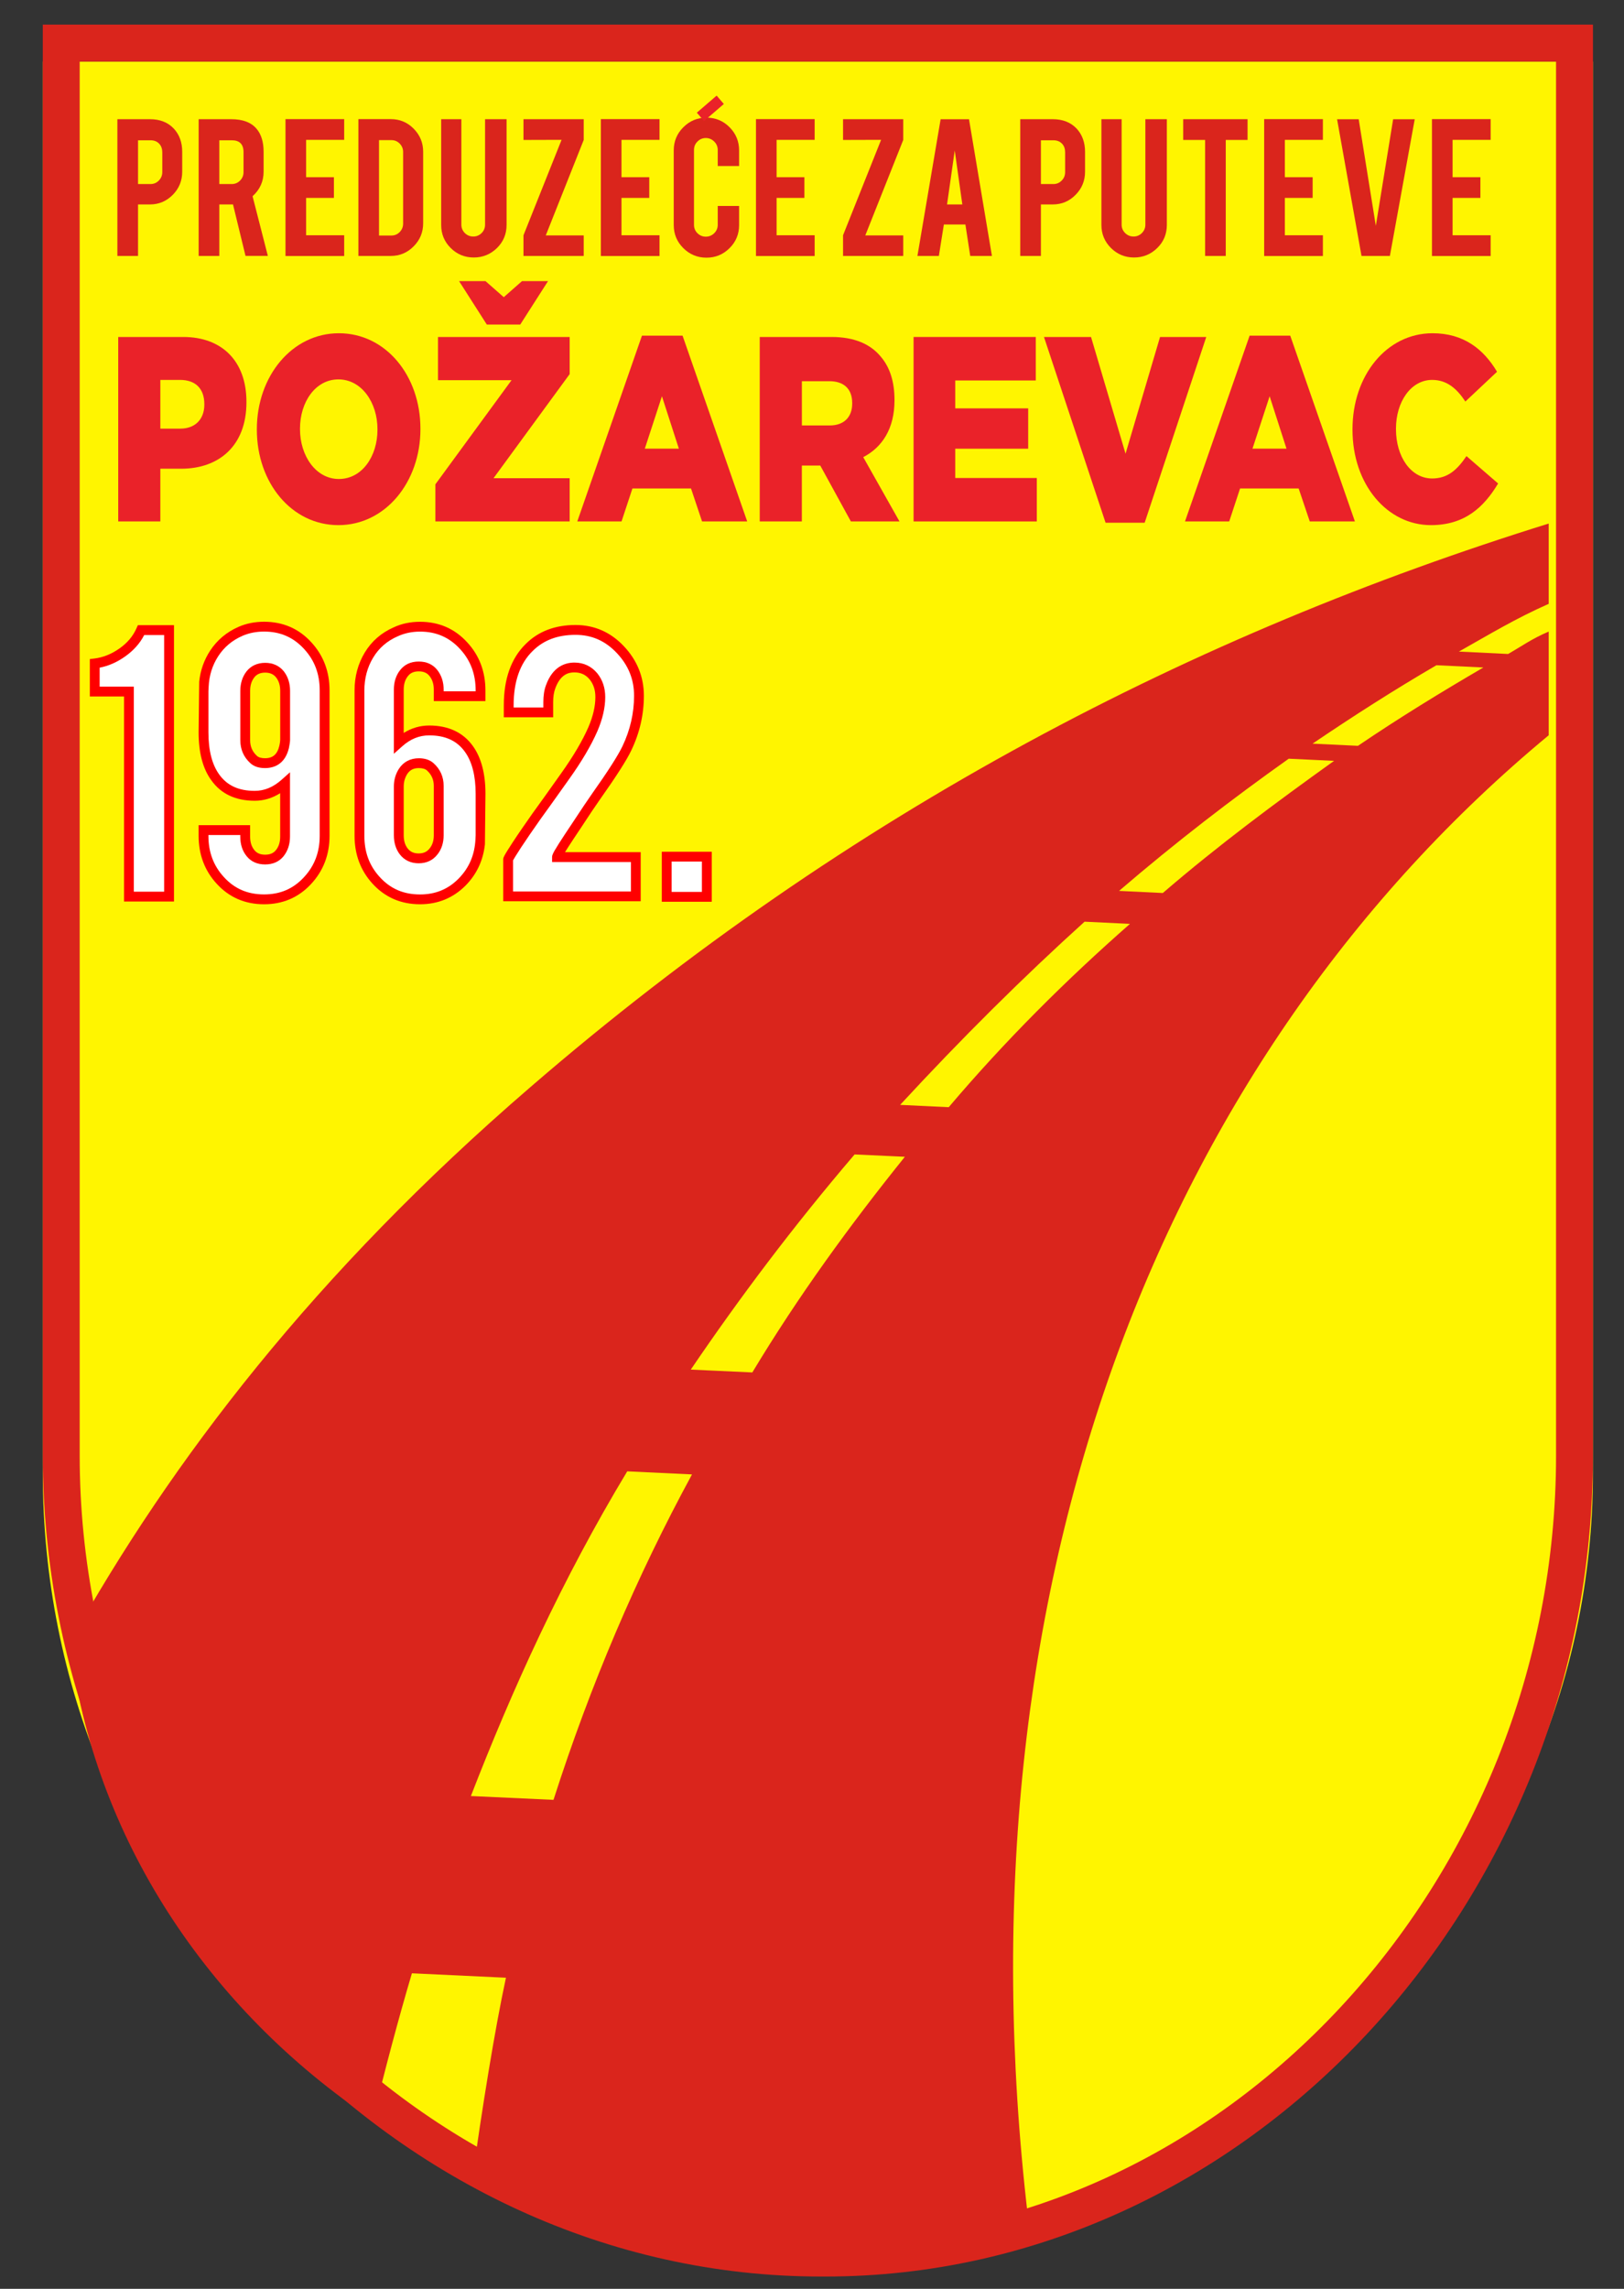 <?xml version="1.0" encoding="utf-8"?>
<!-- Generator: Adobe Illustrator 16.0.0, SVG Export Plug-In . SVG Version: 6.00 Build 0)  -->
<!DOCTYPE svg PUBLIC "-//W3C//DTD SVG 1.1//EN" "http://www.w3.org/Graphics/SVG/1.1/DTD/svg11.dtd">
<svg version="1.1" id="Layer_1" xmlns="http://www.w3.org/2000/svg" xmlns:xlink="http://www.w3.org/1999/xlink" x="0px" y="0px"
	 width="44px" height="62px" viewBox="0 0 44 62" enable-background="new 0 0 44 62" xml:space="preserve">
<rect x="0" y="0" width="44" height="62" fill="#333333" stroke="none"/>
<g>
	<g>
		<path fill="#FFF500" d="M1.159,1.667v30.02v8.139v0.064c0,11.558,9.117,20.777,20.676,20.777h0.133
			c11.558,0,21.191-9.22,21.191-20.777v-0.064v-8.139V1.667H1.159z"/>
	</g>
	<g>
		<path fill="#DA251C" d="M22.368,61.667H22.24c-11.564,0-21.081-10.294-21.081-22.238V0.667h42v38.762
			C43.159,51.579,33.743,61.667,22.368,61.667z M2.159,1.667v37.762c0,11.367,9.094,21.238,20.081,21.238h0.128
			c10.787,0,19.791-9.675,19.791-21.238V1.667H2.159z"/>
	</g>
	<g>
		<g>
			<path fill="#DA251C" d="M4.063,3.229c0.271,0,0.488,0.085,0.649,0.258c0.15,0.163,0.225,0.372,0.225,0.626V4.65
				c0,0.245-0.085,0.454-0.255,0.627C4.51,5.451,4.304,5.538,4.063,5.538H3.74v1.395h-0.56V3.229H4.063z M4.396,4.122
				c0-0.097-0.03-0.175-0.088-0.234C4.25,3.829,4.173,3.8,4.076,3.8H3.74v1.186h0.336c0.09,0,0.164-0.031,0.227-0.095
				c0.062-0.063,0.094-0.139,0.094-0.229V4.122z"/>
		</g>
		<g>
			<path fill="#DA251C" d="M6.264,3.229c0.312,0,0.539,0.085,0.686,0.258c0.128,0.149,0.192,0.358,0.192,0.626V4.65
				c0,0.263-0.099,0.484-0.299,0.666l0.414,1.616H6.652L6.313,5.538c-0.016,0-0.031,0-0.05,0H5.942v1.395h-0.56V3.229H6.264z
				 M6.598,4.122c0-0.215-0.106-0.322-0.319-0.322H5.942v1.186h0.336c0.089,0,0.164-0.031,0.227-0.095
				c0.062-0.063,0.093-0.139,0.093-0.229V4.122z"/>
		</g>
		<g>
			<path fill="#DA251C" d="M7.735,6.933V3.227h1.59v0.562H8.294v1.011h0.753v0.561H8.294v1.012h1.031v0.562H7.735z"/>
		</g>
		<g>
			<path fill="#DA251C" d="M11.465,6.046c0,0.245-0.085,0.453-0.257,0.626c-0.171,0.174-0.378,0.261-0.62,0.261H9.71V3.227h0.878
				c0.244,0,0.451,0.087,0.622,0.261c0.17,0.173,0.255,0.381,0.255,0.623V6.046z M10.269,6.38h0.337
				c0.089,0,0.163-0.032,0.225-0.096c0.061-0.064,0.091-0.14,0.091-0.227V4.119c0-0.089-0.03-0.165-0.093-0.229
				c-0.062-0.063-0.136-0.094-0.223-0.094h-0.337V6.38z"/>
		</g>
		<g>
			<path fill="#DA251C" d="M12.837,6.975c-0.247,0-0.456-0.087-0.627-0.258c-0.172-0.171-0.257-0.379-0.257-0.623V3.229H12.5v2.857
				c0,0.089,0.032,0.164,0.094,0.227c0.063,0.062,0.139,0.094,0.229,0.094c0.089,0,0.163-0.032,0.226-0.094
				c0.063-0.063,0.093-0.138,0.093-0.227V3.229h0.583v2.864c0,0.248-0.088,0.457-0.26,0.626C13.29,6.889,13.08,6.975,12.837,6.975z"
				/>
		</g>
		<g>
			<path fill="#DA251C" d="M15.815,3.229v0.562l-1.028,2.586h1.028v0.556h-1.632v-0.56l1.032-2.585l-1.032,0.003V3.229H15.815z"/>
		</g>
		<g>
			<path fill="#DA251C" d="M16.279,6.933V3.227h1.59v0.562h-1.031v1.011h0.753v0.561h-0.753v1.012h1.031v0.562H16.279z"/>
		</g>
		<g>
			<path fill="#DA251C" d="M19.141,6.98c-0.246,0-0.455-0.087-0.628-0.259s-0.259-0.381-0.259-0.625V4.074
				c0-0.246,0.087-0.455,0.261-0.628c0.173-0.173,0.382-0.259,0.626-0.259c0.246,0,0.455,0.087,0.627,0.261
				c0.171,0.173,0.257,0.382,0.257,0.626v0.423h-0.579V4.063c0-0.089-0.032-0.166-0.095-0.228c-0.063-0.063-0.139-0.096-0.229-0.096
				c-0.088,0-0.163,0.032-0.226,0.096c-0.063,0.062-0.093,0.139-0.093,0.228V6.09c0,0.089,0.03,0.164,0.093,0.227
				c0.063,0.062,0.138,0.094,0.226,0.094c0.09,0,0.165-0.032,0.229-0.094c0.063-0.063,0.095-0.138,0.095-0.227V5.579h0.579v0.518
				c0,0.246-0.087,0.455-0.26,0.626C19.591,6.895,19.383,6.98,19.141,6.98z"/>
		</g>
		<g>
			<path fill="#DA251C" d="M20.482,6.933V3.227h1.59v0.562h-1.031v1.011h0.753v0.561h-0.753v1.012h1.031v0.562H20.482z"/>
		</g>
		<g>
			<path fill="#DA251C" d="M24.472,3.229v0.562l-1.028,2.586h1.028v0.556h-1.631v-0.56l1.031-2.585l-1.031,0.003V3.229H24.472z"/>
		</g>
		<g>
			<path fill="#DA251C" d="M25.573,6.081l-0.136,0.852h-0.581l0.629-3.703h0.769l0.621,3.703h-0.588l-0.131-0.852H25.573z
				 M25.867,4.077l-0.208,1.461h0.414L25.867,4.077z"/>
		</g>
		<g>
			<path fill="#DA251C" d="M28.523,3.229c0.271,0,0.488,0.085,0.65,0.258c0.149,0.163,0.225,0.372,0.225,0.626V4.65
				c0,0.245-0.085,0.454-0.256,0.627c-0.17,0.174-0.376,0.261-0.619,0.261h-0.321v1.395h-0.56V3.229H28.523z M28.857,4.122
				c0-0.097-0.028-0.175-0.087-0.234C28.712,3.829,28.635,3.8,28.539,3.8h-0.337v1.186h0.337c0.088,0,0.164-0.031,0.226-0.095
				c0.063-0.063,0.093-0.139,0.093-0.229V4.122z"/>
		</g>
		<g>
			<path fill="#DA251C" d="M30.726,6.975c-0.246,0-0.455-0.087-0.627-0.258c-0.171-0.171-0.258-0.379-0.258-0.623V3.229h0.548v2.857
				c0,0.089,0.032,0.164,0.095,0.227c0.063,0.062,0.139,0.094,0.228,0.094s0.163-0.032,0.226-0.094
				c0.063-0.063,0.094-0.138,0.094-0.227V3.229h0.582v2.864c0,0.248-0.087,0.457-0.261,0.626C31.179,6.889,30.97,6.975,30.726,6.975
				z"/>
		</g>
		<g>
			<path fill="#DA251C" d="M32.652,3.791h-0.595V3.229h1.744v0.562h-0.591v3.142h-0.559V3.791z"/>
		</g>
		<g>
			<path fill="#DA251C" d="M34.251,6.933V3.227h1.591v0.562h-1.031v1.011h0.753v0.561h-0.753v1.012h1.031v0.562H34.251z"/>
		</g>
		<g>
			<path fill="#DA251C" d="M36.888,6.933l-0.662-3.703h0.586l0.464,2.887l0.469-2.887h0.585l-0.673,3.703H36.888z"/>
		</g>
		<g>
			<path fill="#DA251C" d="M38.797,6.933V3.227h1.59v0.562h-1.031v1.011h0.753v0.561h-0.753v1.012h1.031v0.562H38.797z"/>
		</g>
	</g>
	<g>
		<g>
			<path fill="#FFFFFF" d="M3.494,24.287v-5.555H2.566v-0.76c0.262-0.031,0.511-0.13,0.746-0.297s0.406-0.369,0.509-0.607h0.76
				v7.219H3.494z"/>
			<path fill="#FF0000" d="M4.714,24.421H3.36v-5.555H2.434v-1.013l0.117-0.014c0.237-0.028,0.469-0.12,0.685-0.273
				c0.216-0.151,0.371-0.337,0.464-0.552l0.035-0.079h0.979V24.421z M3.626,24.154h0.821v-6.952h-0.54
				c-0.115,0.225-0.29,0.421-0.519,0.582C3.171,17.938,2.94,18.04,2.7,18.086V18.6h0.926V24.154z"/>
		</g>
		<g>
			<path fill="#FFFFFF" d="M7.154,16.976c0.477,0,0.872,0.173,1.186,0.519c0.305,0.33,0.455,0.732,0.455,1.209v3.938
				c0,0.48-0.155,0.887-0.469,1.22c-0.313,0.334-0.703,0.502-1.172,0.502c-0.479,0-0.874-0.171-1.186-0.513
				c-0.303-0.33-0.454-0.733-0.454-1.209v-0.155h1.128v0.178c0,0.177,0.047,0.325,0.141,0.444c0.094,0.118,0.228,0.178,0.4,0.178
				c0.172,0,0.306-0.06,0.399-0.178c0.095-0.119,0.142-0.268,0.142-0.444V21.22c-0.253,0.226-0.527,0.339-0.823,0.339
				c-0.476,0-0.832-0.167-1.07-0.501c-0.212-0.292-0.316-0.698-0.316-1.22V18.6H5.52c0.016-0.334,0.11-0.634,0.285-0.9
				c0.174-0.268,0.412-0.466,0.711-0.597C6.711,17.019,6.925,16.976,7.154,16.976z M7.725,18.714c0-0.176-0.047-0.324-0.142-0.445
				c-0.094-0.121-0.228-0.182-0.399-0.182c-0.173,0-0.307,0.061-0.4,0.182s-0.141,0.27-0.141,0.445v1.337
				c0,0.211,0.076,0.385,0.229,0.523c0.069,0.064,0.172,0.098,0.307,0.098c0.276,0,0.448-0.146,0.517-0.438
				c0.02-0.088,0.029-0.155,0.029-0.202V18.714z"/>
			<path fill="#FF0000" d="M7.154,24.495c-0.516,0-0.948-0.188-1.283-0.556c-0.325-0.353-0.49-0.791-0.49-1.299v-0.288h1.396v0.311
				c0,0.147,0.036,0.266,0.111,0.36c0.067,0.088,0.165,0.129,0.296,0.129c0.132,0,0.228-0.041,0.296-0.129
				c0.075-0.095,0.111-0.214,0.111-0.36v-1.177c-0.216,0.137-0.446,0.205-0.689,0.205c-0.52,0-0.916-0.187-1.179-0.558
				c-0.228-0.312-0.342-0.748-0.342-1.296l0.016-1.371c0.032-0.308,0.133-0.591,0.297-0.841c0.188-0.287,0.447-0.504,0.769-0.645
				c0.212-0.093,0.444-0.138,0.692-0.138c0.514,0,0.946,0.188,1.285,0.562c0.323,0.353,0.489,0.789,0.489,1.298v3.938
				c0,0.513-0.17,0.954-0.506,1.312C8.086,24.313,7.658,24.495,7.154,24.495z M5.647,22.619v0.021c0,0.445,0.138,0.813,0.42,1.119
				c0.287,0.316,0.643,0.469,1.087,0.469c0.434,0,0.786-0.149,1.075-0.459c0.291-0.31,0.433-0.68,0.433-1.129v-3.938
				c0-0.445-0.138-0.812-0.42-1.119c-0.291-0.319-0.646-0.475-1.088-0.475c-0.211,0-0.408,0.039-0.585,0.116
				c-0.274,0.119-0.493,0.302-0.653,0.546s-0.249,0.524-0.263,0.834l-0.006,0.12v1.112c0,0.491,0.098,0.874,0.291,1.142
				c0.214,0.3,0.528,0.445,0.963,0.445c0.264,0,0.505-0.1,0.734-0.306l0.222-0.198v1.742c0,0.206-0.058,0.383-0.169,0.526
				c-0.12,0.152-0.29,0.229-0.505,0.229s-0.385-0.077-0.505-0.229C6.566,23.047,6.51,22.87,6.51,22.663v-0.044H5.647z M7.179,20.806
				c-0.17,0-0.304-0.046-0.397-0.134c-0.18-0.163-0.271-0.373-0.271-0.621v-1.337c0-0.205,0.057-0.384,0.168-0.527
				c0.119-0.151,0.294-0.232,0.506-0.232s0.386,0.081,0.506,0.232c0.112,0.145,0.168,0.323,0.168,0.527v1.318
				c0,0.056-0.01,0.131-0.031,0.23C7.72,20.711,7.415,20.806,7.179,20.806z M7.184,18.22c-0.13,0-0.228,0.043-0.295,0.13
				c-0.076,0.099-0.112,0.217-0.112,0.364v1.337c0,0.173,0.061,0.312,0.185,0.425c0.046,0.042,0.118,0.063,0.218,0.063
				c0.213,0,0.332-0.104,0.388-0.335c0.021-0.098,0.024-0.146,0.024-0.172v-1.318c0-0.147-0.036-0.266-0.112-0.364
				C7.411,18.263,7.313,18.22,7.184,18.22z"/>
		</g>
		<g>
			<path fill="#FFFFFF" d="M11.886,18.859v-0.18c0-0.177-0.047-0.325-0.141-0.445c-0.094-0.121-0.228-0.182-0.4-0.182
				c-0.172,0-0.306,0.061-0.399,0.182c-0.095,0.12-0.141,0.269-0.141,0.445v1.44c0.248-0.223,0.523-0.335,0.823-0.335
				c0.479,0,0.838,0.167,1.076,0.501c0.21,0.291,0.316,0.696,0.316,1.215v1.237h-0.007c-0.022,0.461-0.188,0.847-0.498,1.157
				c-0.308,0.311-0.688,0.467-1.136,0.467c-0.48,0-0.875-0.171-1.187-0.513c-0.303-0.33-0.455-0.733-0.455-1.209v-3.938
				c0-0.354,0.086-0.671,0.257-0.955c0.172-0.284,0.413-0.496,0.729-0.634c0.198-0.092,0.419-0.139,0.656-0.139
				c0.476,0,0.871,0.173,1.186,0.519c0.303,0.33,0.455,0.732,0.455,1.209v0.156H11.886z M10.805,22.624
				c0,0.176,0.043,0.321,0.133,0.437c0.096,0.127,0.231,0.19,0.404,0.19c0.174,0,0.309-0.063,0.405-0.19
				c0.094-0.115,0.139-0.261,0.139-0.437v-1.336c0-0.207-0.076-0.38-0.23-0.519c-0.074-0.065-0.177-0.098-0.307-0.098
				c-0.189,0-0.332,0.075-0.43,0.225c-0.077,0.123-0.114,0.259-0.114,0.409V22.624z"/>
			<path fill="#FF0000" d="M11.38,24.495c-0.516,0-0.949-0.188-1.285-0.556c-0.324-0.353-0.489-0.791-0.489-1.299v-3.938
				c0-0.376,0.093-0.72,0.275-1.023c0.186-0.309,0.451-0.539,0.789-0.687c0.214-0.1,0.453-0.149,0.71-0.149
				c0.513,0,0.945,0.188,1.283,0.562c0.325,0.353,0.489,0.789,0.489,1.298v0.288h-1.399V18.68c0-0.146-0.037-0.266-0.112-0.363
				c-0.069-0.09-0.164-0.131-0.296-0.131c-0.131,0-0.226,0.041-0.295,0.131c-0.076,0.097-0.112,0.216-0.112,0.363v1.174
				c0.214-0.134,0.445-0.201,0.69-0.201c0.522,0,0.921,0.188,1.185,0.557c0.226,0.313,0.34,0.748,0.34,1.292l-0.015,1.37
				c-0.047,0.438-0.225,0.814-0.526,1.118C12.277,24.325,11.863,24.495,11.38,24.495z M11.38,17.109
				c-0.217,0-0.42,0.043-0.602,0.126c-0.293,0.128-0.511,0.318-0.669,0.581c-0.158,0.262-0.237,0.561-0.237,0.887v3.938
				c0,0.445,0.137,0.813,0.419,1.119c0.288,0.316,0.645,0.469,1.089,0.469c0.416,0,0.757-0.139,1.042-0.426
				c0.287-0.291,0.438-0.641,0.46-1.071l0.005-0.111v-1.119c0-0.487-0.098-0.87-0.291-1.137c-0.215-0.3-0.531-0.445-0.968-0.445
				c-0.269,0-0.51,0.098-0.735,0.3l-0.222,0.198V18.68c0-0.206,0.057-0.384,0.169-0.527c0.12-0.154,0.289-0.233,0.505-0.233
				s0.386,0.079,0.506,0.233c0.112,0.146,0.169,0.322,0.169,0.527v0.046h0.867v-0.022c0-0.445-0.137-0.812-0.419-1.119
				C12.176,17.265,11.82,17.109,11.38,17.109z M11.342,23.385c-0.214,0-0.39-0.085-0.511-0.243c-0.105-0.138-0.16-0.312-0.16-0.518
				v-1.318c0-0.175,0.045-0.336,0.136-0.479c0.121-0.188,0.309-0.287,0.542-0.287c0.163,0,0.297,0.044,0.395,0.131
				c0.184,0.164,0.276,0.372,0.276,0.618v1.336c0,0.206-0.057,0.381-0.168,0.521C11.73,23.302,11.559,23.385,11.342,23.385z
				 M11.349,20.806c-0.145,0-0.245,0.051-0.317,0.163c-0.063,0.101-0.094,0.212-0.094,0.337v1.318c0,0.147,0.034,0.264,0.104,0.355
				c0.072,0.095,0.168,0.139,0.3,0.139c0.133,0,0.228-0.044,0.3-0.138c0.076-0.095,0.111-0.211,0.111-0.356v-1.336
				c0-0.169-0.062-0.307-0.187-0.42C11.519,20.827,11.444,20.806,11.349,20.806z"/>
		</g>
		<g>
			<path fill="#FFFFFF" d="M13.786,19.106c0-0.684,0.184-1.205,0.553-1.565c0.318-0.319,0.736-0.479,1.255-0.479
				c0.475,0,0.881,0.178,1.217,0.535s0.503,0.773,0.503,1.249c0,0.491-0.108,0.966-0.327,1.423
				c-0.119,0.252-0.397,0.688-0.835,1.307c-0.118,0.169-0.296,0.432-0.529,0.788l-0.196,0.293c-0.127,0.192-0.222,0.344-0.287,0.456
				c-0.03,0.057-0.047,0.091-0.047,0.103h2.136v1.066h-3.46v-0.999c0-0.022,0.079-0.155,0.238-0.398
				c0.073-0.11,0.155-0.233,0.248-0.367l0.283-0.408c0.166-0.227,0.425-0.588,0.779-1.087c0.333-0.468,0.583-0.892,0.748-1.272
				c0.135-0.311,0.202-0.6,0.202-0.868c0-0.219-0.062-0.405-0.184-0.559c-0.135-0.161-0.308-0.242-0.519-0.242
				c-0.304,0-0.518,0.175-0.645,0.524c-0.043,0.115-0.063,0.254-0.063,0.415v0.275h-1.07V19.106z"/>
			<path fill="#FF0000" d="M17.361,24.414h-3.727v-1.131c0-0.046,0-0.074,0.26-0.471c0.073-0.111,0.156-0.235,0.25-0.371
				l0.284-0.408c0.166-0.228,0.426-0.59,0.778-1.088c0.327-0.459,0.574-0.878,0.736-1.248c0.126-0.293,0.189-0.568,0.189-0.815
				c0-0.189-0.05-0.345-0.154-0.476c-0.106-0.129-0.243-0.192-0.414-0.192c-0.155,0-0.378,0.046-0.52,0.438
				c-0.037,0.1-0.056,0.224-0.056,0.369v0.409h-1.337v-0.323c0-0.717,0.198-1.275,0.593-1.662c0.342-0.342,0.796-0.515,1.349-0.515
				c0.512,0,0.953,0.194,1.313,0.577c0.359,0.381,0.54,0.831,0.54,1.34c0,0.51-0.114,1.008-0.341,1.48
				c-0.122,0.259-0.408,0.705-0.847,1.326c-0.118,0.167-0.294,0.429-0.526,0.784l-0.196,0.294c-0.092,0.139-0.167,0.256-0.227,0.352
				h2.051V24.414z M13.901,24.148h3.193V23.35h-2.136v-0.134c0-0.034,0.01-0.07,0.062-0.166c0.069-0.118,0.166-0.271,0.295-0.466
				l0.195-0.293c0.235-0.357,0.412-0.622,0.531-0.791c0.431-0.608,0.707-1.041,0.824-1.287c0.209-0.438,0.314-0.897,0.314-1.366
				c0-0.445-0.153-0.823-0.467-1.157c-0.313-0.332-0.679-0.493-1.12-0.493c-0.485,0-0.866,0.144-1.161,0.438
				c-0.342,0.334-0.515,0.829-0.515,1.472v0.057h0.805v-0.143c0-0.177,0.023-0.332,0.072-0.461c0.183-0.506,0.52-0.612,0.77-0.612
				c0.251,0,0.46,0.099,0.62,0.291c0.144,0.179,0.215,0.395,0.215,0.644c0,0.285-0.071,0.595-0.212,0.922
				c-0.169,0.387-0.426,0.823-0.764,1.296c-0.354,0.499-0.613,0.861-0.778,1.088l-0.282,0.405c-0.091,0.134-0.174,0.256-0.246,0.365
				c-0.153,0.235-0.201,0.319-0.216,0.348V24.148z"/>
		</g>
		<g>
			<path fill="#FFFFFF" d="M18.063,23.205h1.089v1.088h-1.089V23.205z"/>
			<path fill="#FF0000" d="M19.284,24.427H17.93v-1.355h1.354V24.427z M18.196,24.16h0.821v-0.822h-0.821V24.16z"/>
		</g>
	</g>
	<g>
		<g>
			<path fill="#DA251C" d="M41.96,19.917v-2.809c-0.455,0.193-0.729,0.395-1.1,0.607l-1.333-0.065
				c0.821-0.462,1.522-0.89,2.433-1.293v-2.175c-9.554,2.972-18.892,7.748-27.605,15.279C8.542,34.473,4.641,39.557,1.887,44.496
				c0.652,5.281,3.743,9.931,8.21,12.927c0.329-1.344,0.691-2.717,1.063-3.97l2.548,0.12c-0.305,1.413-0.645,3.528-0.914,5.463
				c2.702,1.27,5.753,2.081,8.983,2.081h0.127c2.08,0,4.09-0.386,5.98-0.938l-0.034-0.138C25.841,42.893,31.496,28.589,41.96,19.917
				z M14.996,48.755l-2.238-0.104c1.111-2.864,2.454-5.84,4.236-8.795l1.755,0.083C17.246,42.705,15.994,45.644,14.996,48.755z
				 M20.383,37.177L18.716,37.1c1.316-1.938,2.765-3.869,4.438-5.828l1.362,0.063C23.026,33.187,21.623,35.115,20.383,37.177z
				 M25.704,29.992l-1.316-0.063c1.66-1.799,3.355-3.479,4.997-4.962l1.23,0.059C28.884,26.545,27.234,28.188,25.704,29.992z
				 M31.505,24.19l-1.186-0.057c1.542-1.324,3.069-2.496,4.597-3.581l1.229,0.058C34.573,21.736,33.001,22.901,31.505,24.19z
				 M36.792,20.203l-1.23-0.059c1.106-0.749,2.211-1.457,3.356-2.124l1.272,0.061C39.046,18.748,37.896,19.453,36.792,20.203z"/>
		</g>
	</g>
	<g>
		<g>
			<path fill="#EA2229" d="M3.203,9.128h1.764c1.04,0,1.71,0.649,1.71,1.756v0.014c0,1.179-0.746,1.799-1.769,1.799H4.344v1.428
				H3.203V9.128z M4.885,11.611c0.404,0,0.651-0.256,0.651-0.649v-0.014c0-0.429-0.247-0.657-0.658-0.657H4.344v1.32H4.885z"/>
		</g>
		<g>
			<path fill="#EA2229" d="M6.959,11.641v-0.015c0-1.435,0.952-2.599,2.222-2.599c1.271,0,2.21,1.15,2.21,2.584v0.015
				c0,1.435-0.952,2.599-2.222,2.599S6.959,13.074,6.959,11.641z M10.227,11.641v-0.015c0-0.721-0.429-1.349-1.058-1.349
				c-0.623,0-1.041,0.613-1.041,1.334v0.015c0,0.721,0.43,1.349,1.053,1.349C9.81,12.975,10.227,12.36,10.227,11.641z"/>
		</g>
		<g>
			<path fill="#EA2229" d="M11.797,13.118l2.063-2.82h-1.993v-1.17h3.567v1.006l-2.063,2.82h2.063v1.17h-3.638V13.118z
				 M12.438,7.615h0.716l0.495,0.435l0.494-0.435h0.705l-0.753,1.177h-0.905L12.438,7.615z"/>
		</g>
		<g>
			<path fill="#EA2229" d="M17.393,9.092h1.1l1.751,5.032h-1.223l-0.299-0.892h-1.587l-0.295,0.892h-1.199L17.393,9.092z
				 M18.393,12.154l-0.459-1.42l-0.464,1.42H18.393z"/>
		</g>
		<g>
			<path fill="#EA2229" d="M20.585,9.128h1.945c0.629,0,1.064,0.2,1.341,0.542c0.241,0.286,0.364,0.671,0.364,1.164v0.014
				c0,0.764-0.335,1.271-0.847,1.535l0.982,1.741h-1.317l-0.829-1.513h-0.011h-0.488v1.513h-1.141V9.128z M22.479,11.525
				c0.388,0,0.61-0.228,0.61-0.591v-0.016c0-0.392-0.235-0.592-0.617-0.592h-0.746v1.198H22.479z"/>
		</g>
		<g>
			<path fill="#EA2229" d="M24.752,9.128h3.311v1.178h-2.182v0.756h1.976v1.093h-1.976v0.793h2.21v1.177h-3.339V9.128z"/>
		</g>
		<g>
			<path fill="#EA2229" d="M28.285,9.128h1.275l0.935,3.162l0.935-3.162h1.252l-1.669,5.032h-1.059L28.285,9.128z"/>
		</g>
		<g>
			<path fill="#EA2229" d="M33.857,9.092h1.1l1.752,5.032h-1.223l-0.301-0.892h-1.587l-0.294,0.892h-1.198L33.857,9.092z
				 M34.856,12.154l-0.457-1.42l-0.465,1.42H34.856z"/>
		</g>
		<g>
			<path fill="#EA2229" d="M36.644,11.641v-0.015c0-1.456,0.924-2.599,2.169-2.599c0.841,0,1.382,0.429,1.747,1.043l-0.858,0.807
				c-0.235-0.357-0.506-0.586-0.9-0.586c-0.575,0-0.98,0.593-0.98,1.32v0.015c0,0.749,0.405,1.335,0.98,1.335
				c0.43,0,0.683-0.243,0.93-0.606l0.857,0.742c-0.388,0.649-0.911,1.128-1.821,1.128C37.591,14.225,36.644,13.132,36.644,11.641z"
				/>
		</g>
	</g>
	<g>
		
			<rect x="18.883" y="2.789" transform="matrix(0.758 -0.653 0.653 0.758 2.745 13.269)" fill="#EA2229" width="0.708" height="0.299"/>
	</g>
</g>
</svg>
